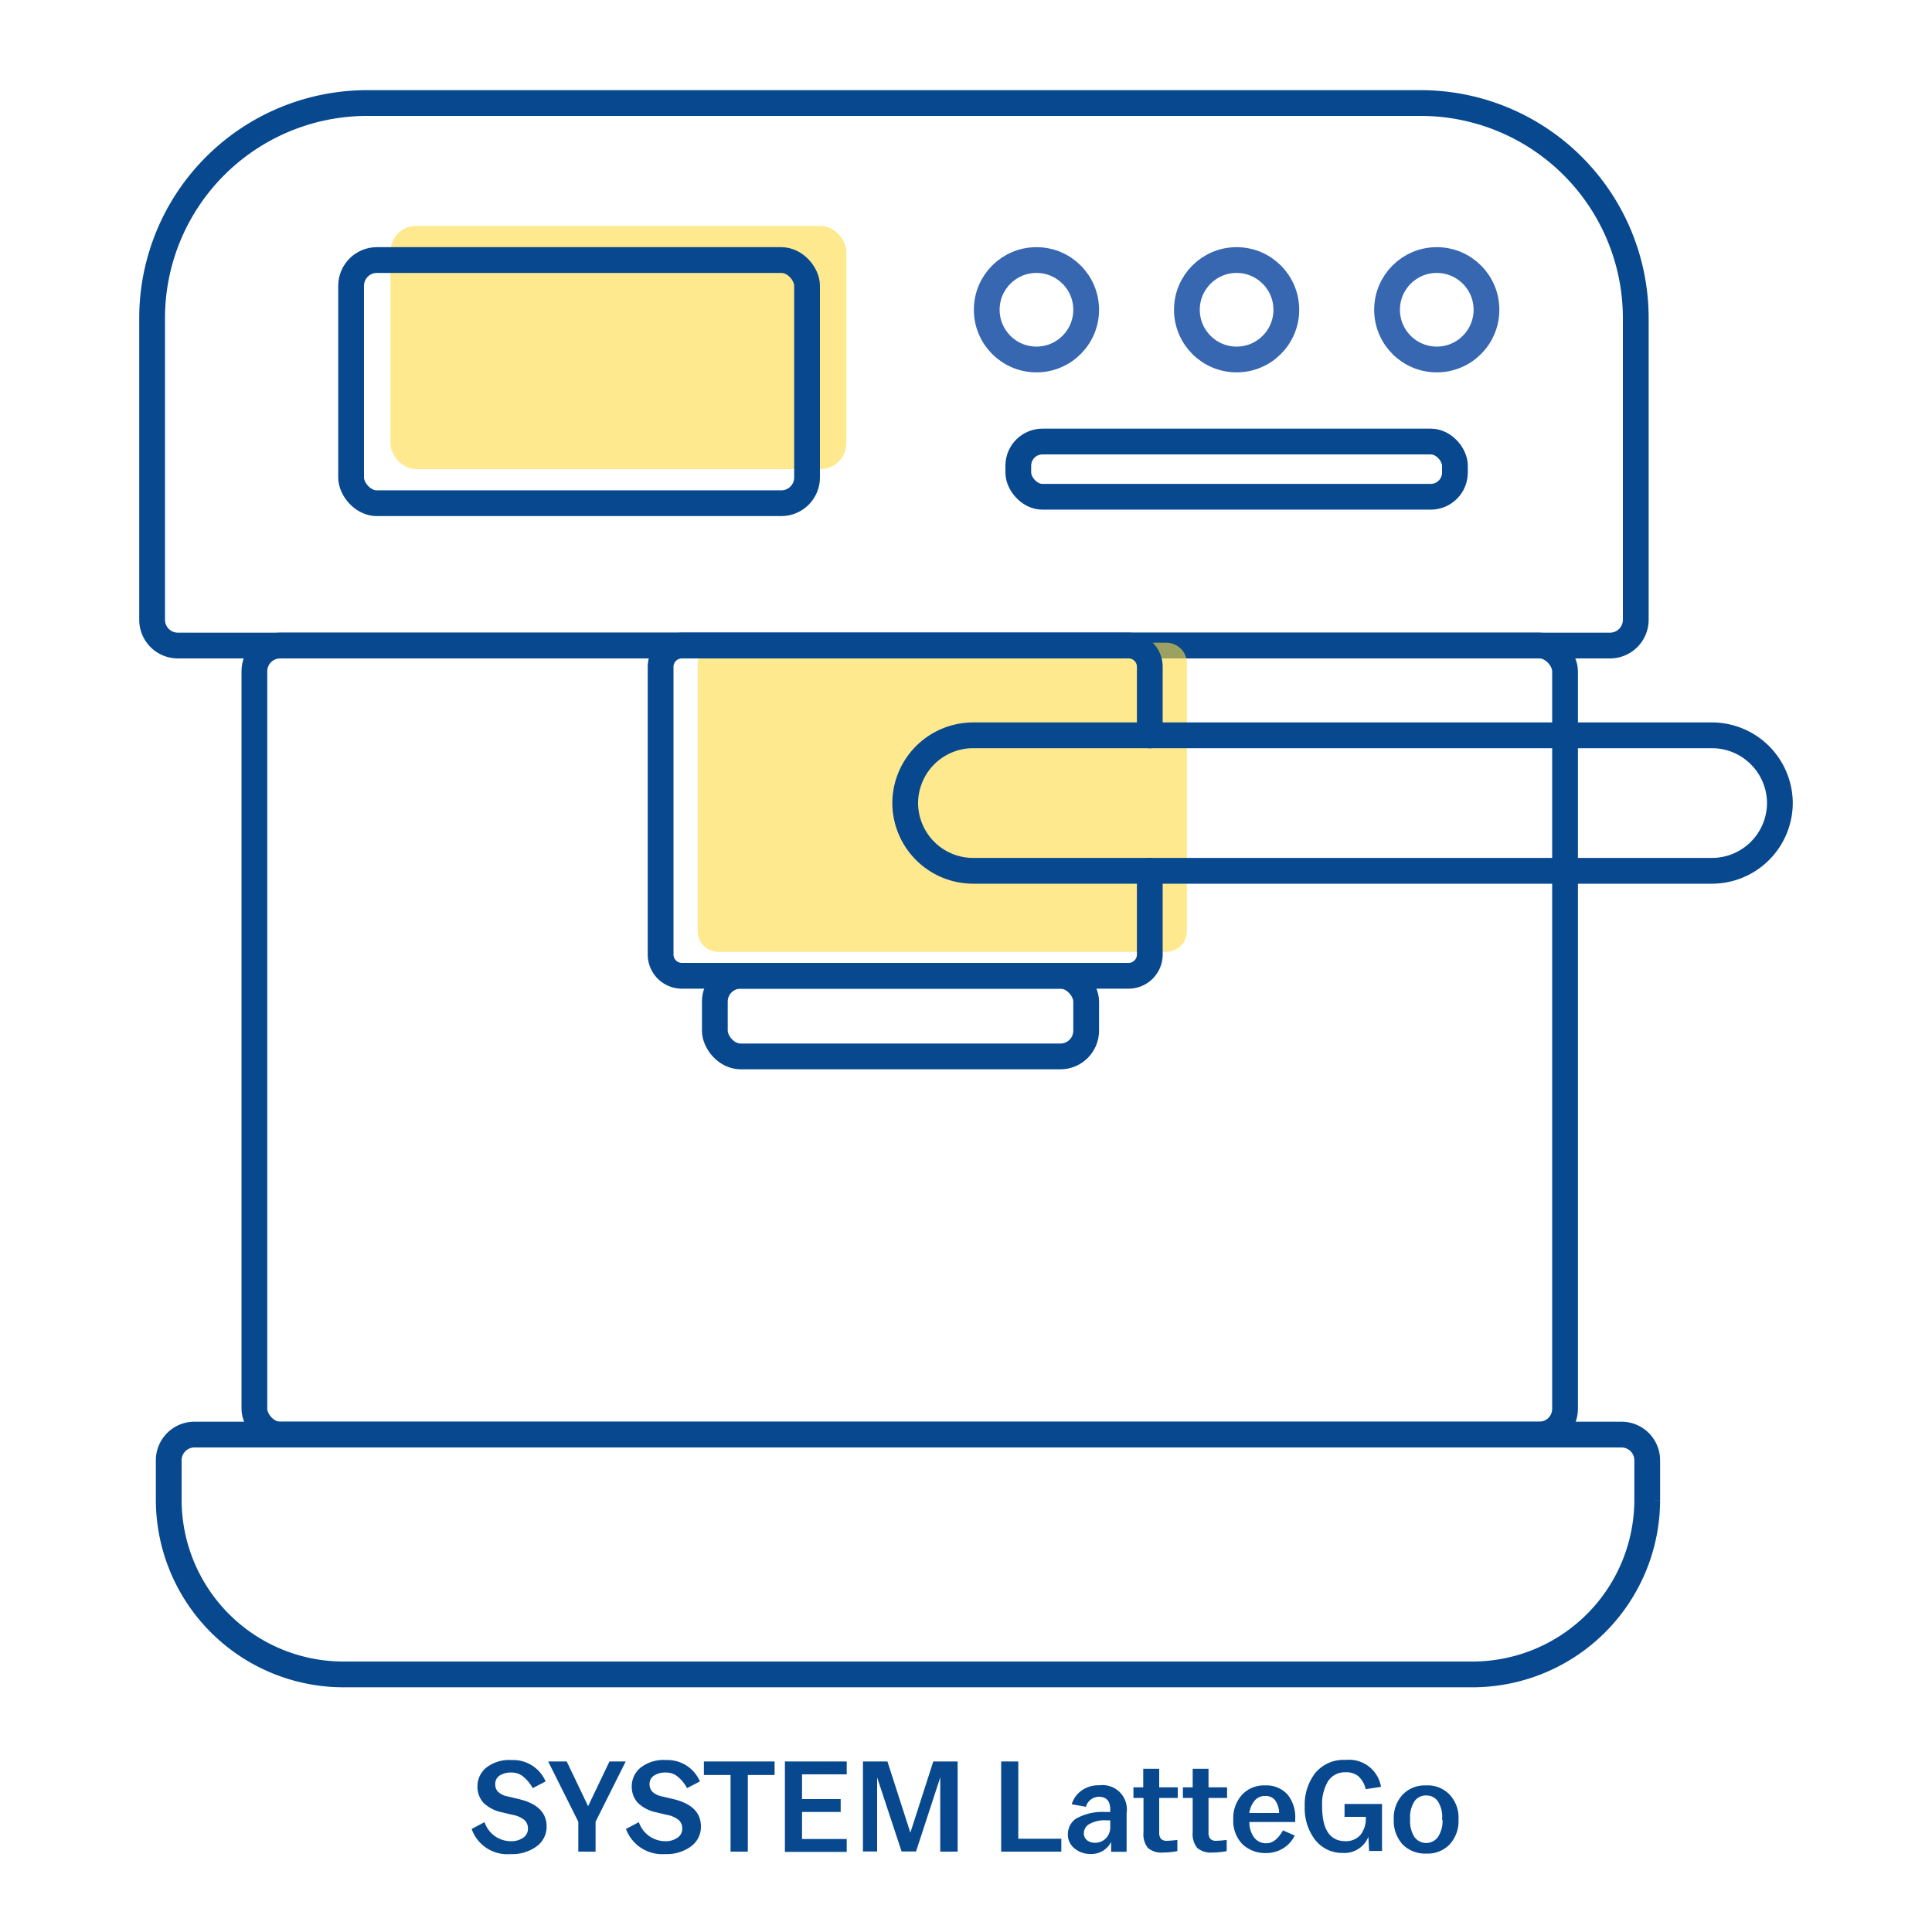 <svg id="Warstwa_1" data-name="Warstwa 1" xmlns="http://www.w3.org/2000/svg" viewBox="0 0 150 150"><defs><style>.cls-1{fill:#07488f;}.cls-2,.cls-4{fill:none;stroke-linecap:round;stroke-width:2px;}.cls-2{stroke:#07488f;stroke-miterlimit:10;}.cls-3{fill:#ffdb43;opacity:0.6;}.cls-4{stroke:#3667b0;stroke-linejoin:round;}</style></defs><title>ikonki</title><path class="cls-1" d="M36.62,142l1-.53a2.15,2.15,0,0,0,2,1.48,1.6,1.6,0,0,0,1-.27.82.82,0,0,0,.37-.7.87.87,0,0,0-.27-.67,2,2,0,0,0-.94-.41l-.8-.19a2.88,2.88,0,0,1-1.44-.74,1.84,1.84,0,0,1-.47-1.29,1.87,1.87,0,0,1,.67-1.43,2.92,2.92,0,0,1,2-.6,2.73,2.73,0,0,1,2.62,1.66l-1,.52a3.06,3.06,0,0,0-.78-.93,1.39,1.39,0,0,0-.86-.28,1.59,1.59,0,0,0-.94.24.77.77,0,0,0-.33.66.84.84,0,0,0,.22.6,1.53,1.53,0,0,0,.78.36l.79.19c1.47.34,2.2,1.05,2.2,2.15a1.88,1.88,0,0,1-.79,1.54,3.17,3.17,0,0,1-2,.59A2.93,2.93,0,0,1,36.62,142Z"/><path class="cls-1" d="M44.9,141.44l-2.34-4.68H44l1.66,3.47,1.66-3.47h1.26l-2.34,4.68v2.32H44.9Z"/><path class="cls-1" d="M48.6,142l1-.53a2.17,2.17,0,0,0,2,1.48,1.61,1.61,0,0,0,1-.27.82.82,0,0,0,.37-.7.87.87,0,0,0-.27-.67,2,2,0,0,0-.95-.41l-.79-.19a2.88,2.88,0,0,1-1.44-.74,1.84,1.84,0,0,1-.47-1.29,1.87,1.87,0,0,1,.67-1.43,2.9,2.9,0,0,1,2-.6,2.73,2.73,0,0,1,2.62,1.66l-1,.52a2.92,2.92,0,0,0-.77-.93,1.37,1.37,0,0,0-.86-.28,1.59,1.59,0,0,0-.94.24.78.78,0,0,0-.34.66.85.85,0,0,0,.23.6,1.54,1.54,0,0,0,.77.36l.8.19c1.47.34,2.19,1.05,2.19,2.15a1.87,1.87,0,0,1-.78,1.54,3.18,3.18,0,0,1-2,.59A3,3,0,0,1,48.6,142Z"/><path class="cls-1" d="M56.72,137.81H54.65v-1.05h5.49v1.05H58.06v5.95H56.72Z"/><path class="cls-1" d="M60.94,136.76h4.8v1H62.27v1.92h3v1h-3v2.1h3.47v1h-4.8Z"/><path class="cls-1" d="M67,136.76h1.9l1.78,5.53,1.78-5.53h1.89v7H73V138l-1.88,5.75H70L68.1,138v5.75H67Z"/><path class="cls-1" d="M77.73,136.76h1.33v6H82.4v1H77.73Z"/><path class="cls-1" d="M83.4,143.49a1.36,1.36,0,0,1-.49-1.09,1.49,1.49,0,0,1,.58-1.17,4.18,4.18,0,0,1,2.31-.55l.4,0v-.18c0-.67-.3-1-.89-1a1.06,1.06,0,0,0-1,.78l-1.1-.2A2,2,0,0,1,84,139a2.23,2.23,0,0,1,1.35-.39,1.89,1.89,0,0,1,2.12,2.16v3h-1.2V143a1.7,1.7,0,0,1-1.63.94A1.89,1.89,0,0,1,83.4,143.49Zm2.8-1.63v-.53l-.32,0a2.38,2.38,0,0,0-1.39.34.83.83,0,0,0-.34.66.68.68,0,0,0,.24.54.92.92,0,0,0,.6.2,1.17,1.17,0,0,0,.88-.35A1.22,1.22,0,0,0,86.2,141.86Z"/><path class="cls-1" d="M88.78,142.27v-2.68H88v-.82h.76v-1.44H90v1.44h1.44v.82H90v2.68a.75.75,0,0,0,.14.5.61.61,0,0,0,.45.15,7.73,7.73,0,0,0,.82-.07v.87a6,6,0,0,1-1.1.11,1.63,1.63,0,0,1-1.19-.36A1.7,1.7,0,0,1,88.78,142.27Z"/><path class="cls-1" d="M92.6,142.27v-2.68h-.76v-.82h.76v-1.44h1.23v1.44h1.44v.82H93.83v2.68a.75.75,0,0,0,.14.5.61.61,0,0,0,.45.15,7.73,7.73,0,0,0,.82-.07v.87a6,6,0,0,1-1.1.11,1.63,1.63,0,0,1-1.19-.36A1.7,1.7,0,0,1,92.6,142.27Z"/><path class="cls-1" d="M95.75,141.3v-.07a2.68,2.68,0,0,1,.67-1.87,2.3,2.3,0,0,1,1.78-.74,2.22,2.22,0,0,1,1.75.69,2.79,2.79,0,0,1,.61,1.93v.22H97a2,2,0,0,0,.39,1.23,1.15,1.15,0,0,0,.94.42c.47,0,.9-.33,1.28-1l.91.4a2.35,2.35,0,0,1-.91,1,2.47,2.47,0,0,1-1.3.36,2.56,2.56,0,0,1-1.87-.71A2.59,2.59,0,0,1,95.75,141.3Zm1.28-.54h2.28a1.74,1.74,0,0,0-.32-1,.93.93,0,0,0-.78-.32,1,1,0,0,0-.79.35A1.88,1.88,0,0,0,97,140.76Z"/><path class="cls-1" d="M101.3,140.27v0a4,4,0,0,1,.83-2.63,2.85,2.85,0,0,1,2.35-1,2.51,2.51,0,0,1,2.74,2.09l-1.19.18a1.92,1.92,0,0,0-.56-1,1.48,1.48,0,0,0-1-.31,1.55,1.55,0,0,0-1.34.66,3.47,3.47,0,0,0-.48,2v0c0,1.79.61,2.69,1.82,2.69a1.49,1.49,0,0,0,1.14-.47,2,2,0,0,0,.43-1.36v-.06h-1.65v-1h2.91v3.65h-1l-.06-1.1a2,2,0,0,1-2,1.25,2.64,2.64,0,0,1-2.12-1A4,4,0,0,1,101.3,140.27Z"/><path class="cls-1" d="M108.21,141.3v-.07a2.65,2.65,0,0,1,.68-1.88,2.37,2.37,0,0,1,1.84-.73,2.33,2.33,0,0,1,1.83.73,2.6,2.6,0,0,1,.68,1.88v.07a2.68,2.68,0,0,1-.68,1.89,2.36,2.36,0,0,1-1.83.72,2.43,2.43,0,0,1-1.84-.72A2.72,2.72,0,0,1,108.21,141.3Zm3.76,0v-.11a2.25,2.25,0,0,0-.33-1.33,1.06,1.06,0,0,0-.91-.46,1.07,1.07,0,0,0-.91.45,2.26,2.26,0,0,0-.34,1.34v.11a2.25,2.25,0,0,0,.34,1.33,1.13,1.13,0,0,0,1.82,0A2.27,2.27,0,0,0,112,141.32Z"/><path class="cls-2" d="M28.51,8h81.83A16.7,16.7,0,0,1,127,24.65V48.12a2,2,0,0,1-2,2H13.81a2,2,0,0,1-2-2V24.65A16.7,16.7,0,0,1,28.51,8Z"/><rect class="cls-2" x="19.75" y="50.12" width="101.76" height="61.26" rx="2"/><path class="cls-2" d="M15.1,111.38H125.89a2,2,0,0,1,2,2v3.1A13.57,13.57,0,0,1,114.32,130H26.66A13.57,13.57,0,0,1,13.1,116.48v-3.1a2,2,0,0,1,2-2Z"/><path class="cls-3" d="M92.15,66.26v6.1a1.6,1.6,0,0,1-1.64,1.54H55.82a1.61,1.61,0,0,1-1.65-1.54V51.44a1.6,1.6,0,0,1,1.65-1.54H90.51a1.6,1.6,0,0,1,1.64,1.54v5"/><path class="cls-2" d="M89.27,67.61v6.5a1.65,1.65,0,0,1-1.65,1.65H52.94a1.65,1.65,0,0,1-1.65-1.65V51.76a1.65,1.65,0,0,1,1.65-1.64H87.62a1.65,1.65,0,0,1,1.65,1.64v5.33"/><rect class="cls-3" x="30.31" y="17.54" width="35.4" height="18.88" rx="2"/><rect class="cls-2" x="27.26" y="20.19" width="35.4" height="18.88" rx="2"/><circle class="cls-4" cx="80.47" cy="24.05" r="3.86"/><circle class="cls-4" cx="96.01" cy="24.05" r="3.86"/><circle class="cls-4" cx="111.55" cy="24.05" r="3.86"/><rect class="cls-2" x="79.06" y="34.28" width="33.9" height="4.29" rx="1.88"/><path class="cls-2" d="M89.27,67.61H75.54a5.28,5.28,0,0,1-5.26-5.26h0a5.28,5.28,0,0,1,5.26-5.26H89.27"/><path class="cls-2" d="M89.27,57.09h43.66a5.28,5.28,0,0,1,5.26,5.26h0a5.28,5.28,0,0,1-5.26,5.26H89.27"/><rect class="cls-2" x="55.5" y="75.76" width="28.83" height="6.26" rx="2"/></svg>